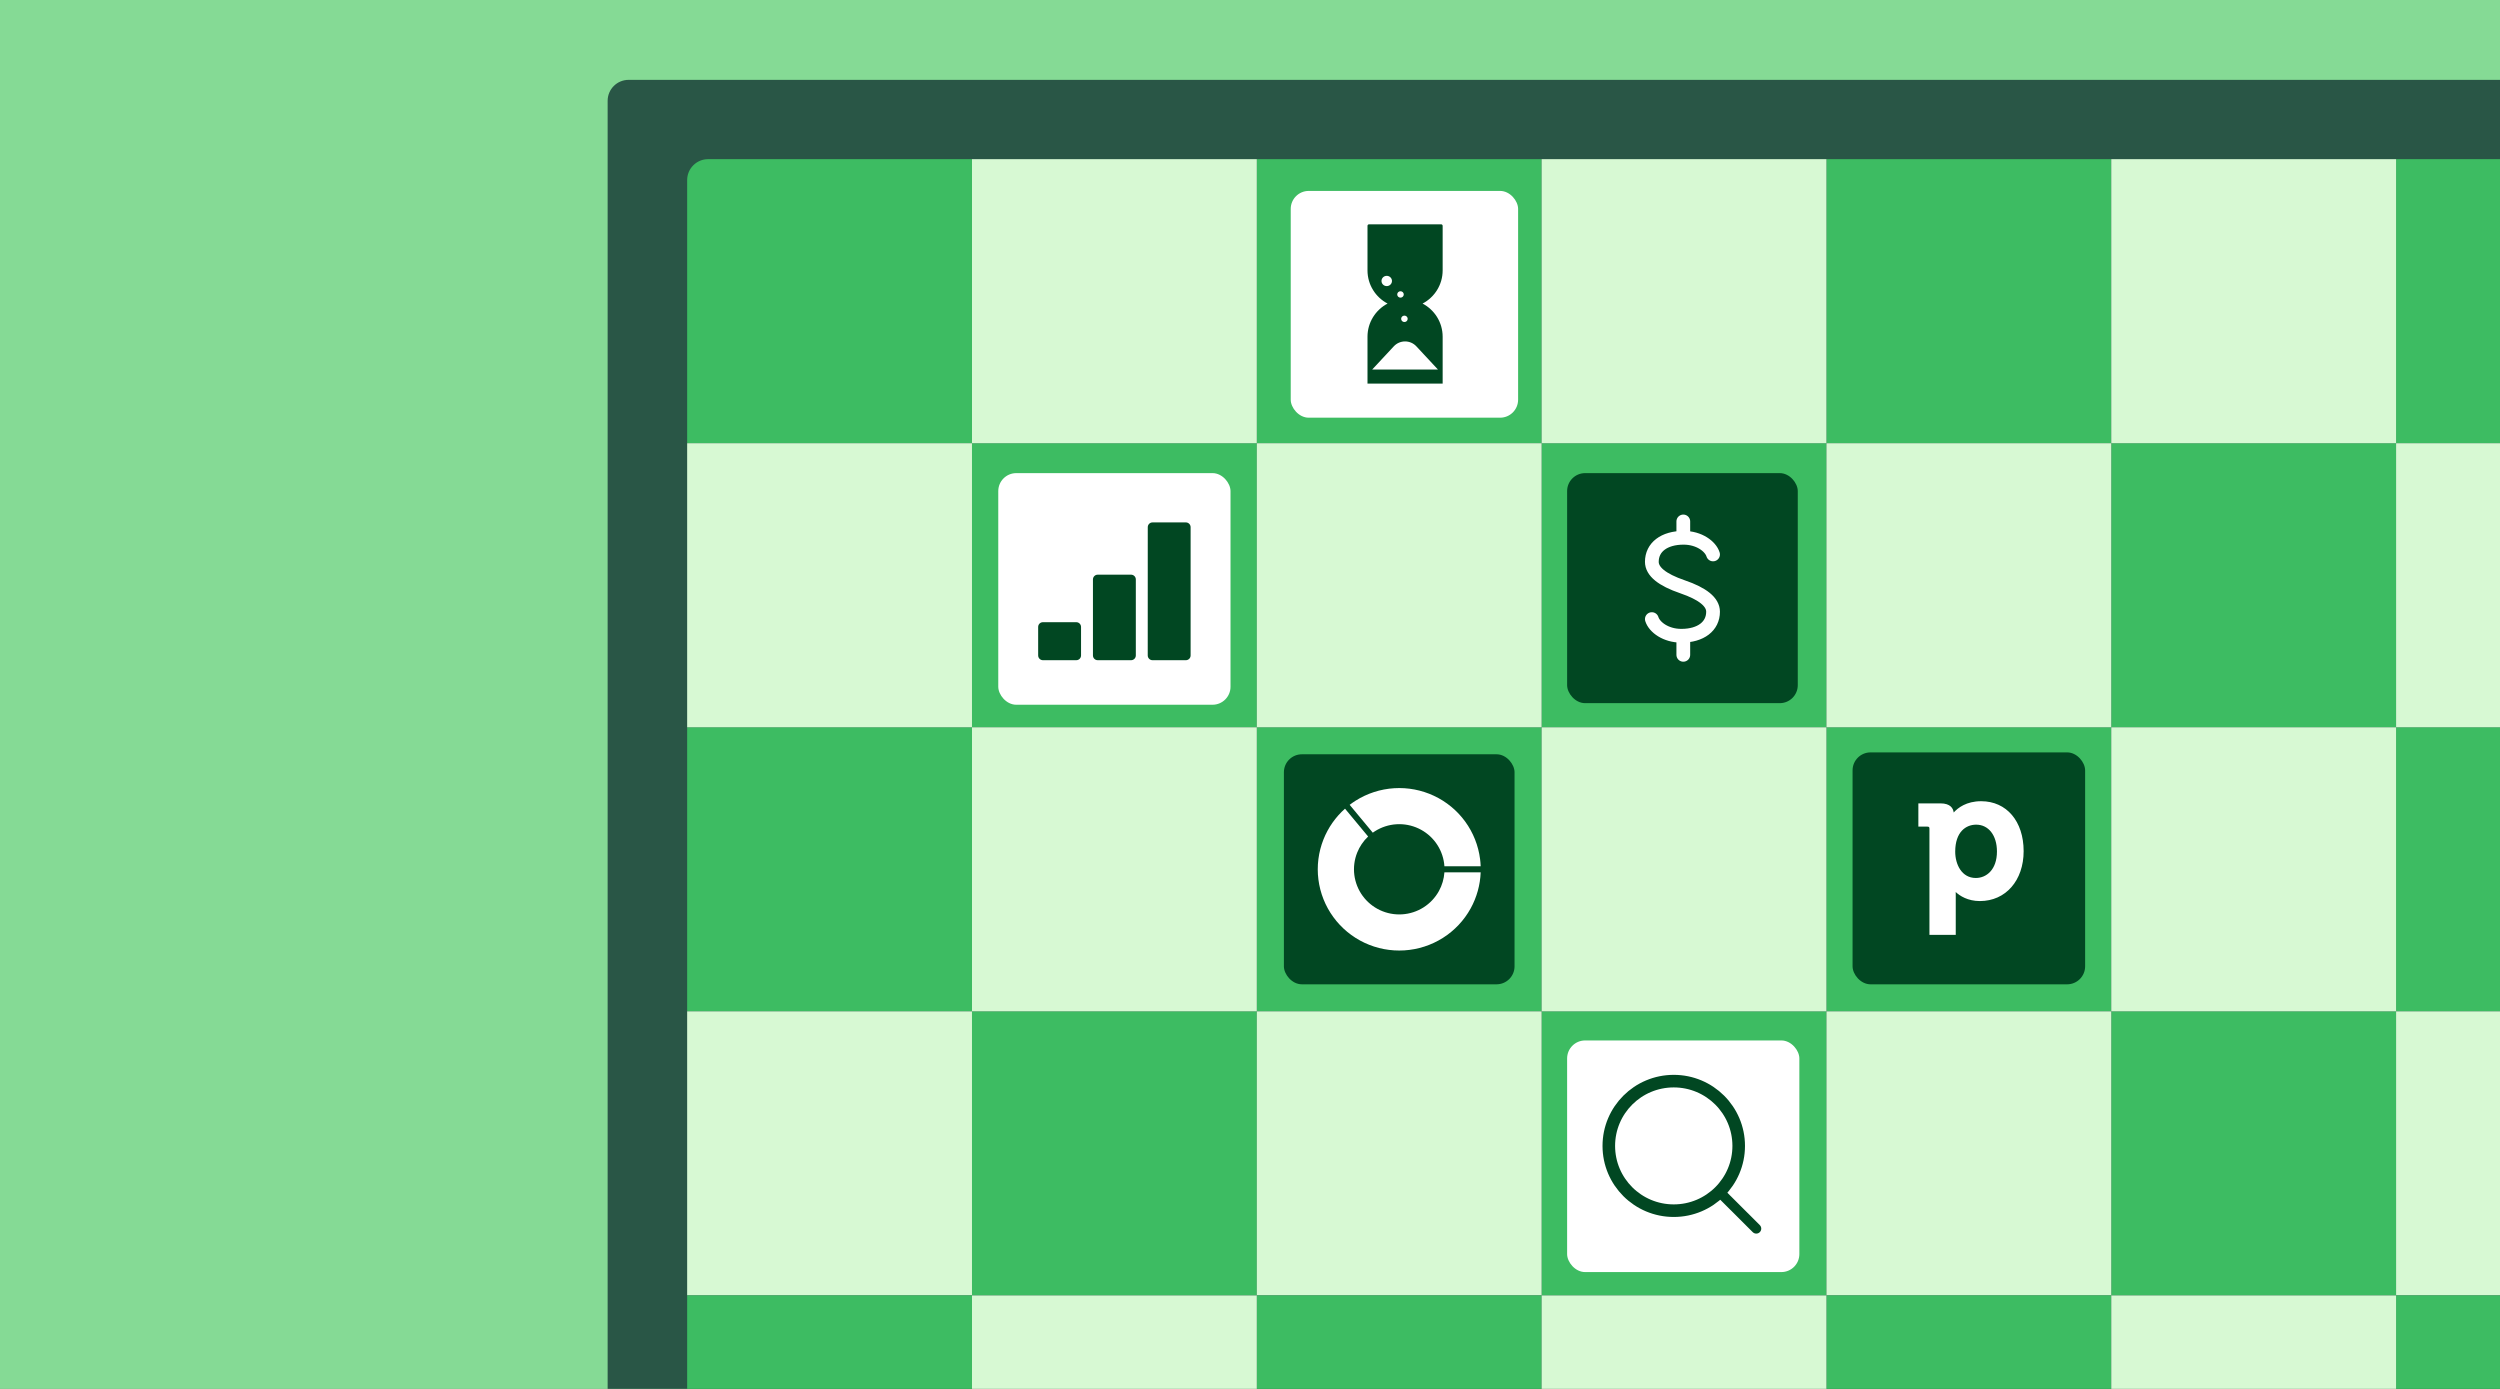 <?xml version="1.0" encoding="UTF-8"?>
<svg xmlns="http://www.w3.org/2000/svg" width="720" height="400" viewBox="0 0 720 400" fill="none">
  <rect x="0" y="0" width="720" height="400" fill="#808080" stroke="none"/>
  <g clip-path="url(#clip0_641_12505)">
    <rect width="720" height="400" fill="#85DA95"></rect>
    <rect x="175" y="23" width="620" height="618.344" rx="6.035" fill="#295646"></rect>
    <path d="M197.901 51.871C197.901 48.538 200.603 45.836 203.936 45.836L279.93 45.836L279.93 127.645L197.901 127.645L197.901 51.871Z" fill="#3DBC62"></path>
    <rect x="361.959" y="45.837" width="82.029" height="81.809" fill="#3DBC62"></rect>
    <rect x="526.014" y="45.839" width="82.029" height="81.809" fill="#3DBC62"></rect>
    <path d="M690.072 45.838L766.065 45.838C769.398 45.838 772.1 48.54 772.1 51.873L772.1 127.647L690.072 127.647L690.072 45.838Z" fill="#3DBC62"></path>
    <rect width="82.029" height="81.809" transform="matrix(1 2.58096e-08 2.58096e-08 -1 279.931 373.074)" fill="#3DBC62"></rect>
    <rect width="82.029" height="81.809" transform="matrix(1 2.58096e-08 2.58096e-08 -1 443.986 373.076)" fill="#3DBC62"></rect>
    <rect width="82.029" height="81.809" transform="matrix(1 2.58096e-08 2.58096e-08 -1 608.043 373.074)" fill="#3DBC62"></rect>
    <rect x="197.901" y="209.456" width="82.029" height="81.809" fill="#3DBC62"></rect>
    <rect x="361.959" y="209.454" width="82.029" height="81.809" fill="#3DBC62"></rect>
    <rect x="526.016" y="209.458" width="82.029" height="81.809" fill="#3DBC62"></rect>
    <rect x="690.072" y="209.456" width="82.029" height="81.809" fill="#3DBC62"></rect>
    <rect width="82.029" height="81.809" transform="matrix(1 2.58096e-08 2.58096e-08 -1 279.932 209.456)" fill="#3DBC62"></rect>
    <rect width="82.029" height="81.809" transform="matrix(1 2.58096e-08 2.58096e-08 -1 443.985 209.456)" fill="#3DBC62"></rect>
    <rect width="82.029" height="81.809" transform="matrix(1 2.58096e-08 2.58096e-08 -1 608.043 209.457)" fill="#3DBC62"></rect>
    <rect x="197.901" y="127.646" width="82.029" height="81.809" fill="#D7F9D3"></rect>
    <rect x="361.959" y="127.646" width="82.029" height="81.809" fill="#D7F9D3"></rect>
    <rect x="526.013" y="127.647" width="82.029" height="81.809" fill="#D7F9D3"></rect>
    <rect x="690.072" y="127.646" width="82.029" height="81.809" fill="#D7F9D3"></rect>
    <rect width="82.029" height="81.809" transform="matrix(1 2.58096e-08 2.58096e-08 -1 279.932 291.265)" fill="#D7F9D3"></rect>
    <rect width="82.029" height="81.809" transform="matrix(1 2.58096e-08 2.58096e-08 -1 443.986 291.268)" fill="#D7F9D3"></rect>
    <rect width="82.029" height="81.809" transform="matrix(1 2.58096e-08 2.58096e-08 -1 608.042 291.266)" fill="#D7F9D3"></rect>
    <rect x="197.901" y="291.265" width="82.029" height="81.809" fill="#D7F9D3"></rect>
    <rect x="361.959" y="291.265" width="82.029" height="81.809" fill="#D7F9D3"></rect>
    <rect x="526.016" y="291.266" width="82.029" height="81.809" fill="#D7F9D3"></rect>
    <rect x="690.072" y="291.265" width="82.029" height="81.809" fill="#D7F9D3"></rect>
    <rect width="82.029" height="81.809" transform="matrix(1 2.58096e-08 2.58096e-08 -1 279.931 127.646)" fill="#D7F9D3"></rect>
    <rect width="82.029" height="81.809" transform="matrix(1 2.58096e-08 2.58096e-08 -1 443.986 127.645)" fill="#D7F9D3"></rect>
    <rect width="82.029" height="81.809" transform="matrix(1 2.58096e-08 2.58096e-08 -1 608.042 127.646)" fill="#D7F9D3"></rect>
    <rect x="197.901" y="373.076" width="82.029" height="81.809" fill="#3DBC62"></rect>
    <rect x="361.959" y="373.076" width="82.029" height="81.809" fill="#3DBC62"></rect>
    <rect x="526.013" y="373.079" width="82.029" height="81.809" fill="#3DBC62"></rect>
    <rect x="690.072" y="373.076" width="82.029" height="81.809" fill="#3DBC62"></rect>
    <rect width="82.029" height="81.809" transform="matrix(1 2.58096e-08 2.58096e-08 -1 279.931 454.885)" fill="#D7F9D3"></rect>
    <rect width="82.029" height="81.809" transform="matrix(1 2.58096e-08 2.58096e-08 -1 443.986 454.886)" fill="#D7F9D3"></rect>
    <rect width="82.029" height="81.809" transform="matrix(1 2.58096e-08 2.58096e-08 -1 608.042 454.887)" fill="#D7F9D3"></rect>
    <rect x="451.33" y="136.259" width="66.429" height="66.251" rx="5.183" fill="#014722"></rect>
    <path d="M493.361 159.679C492.63 157.339 489.34 154.879 484.874 154.879C479.238 154.879 475.73 157.627 475.73 161.801C475.73 164.584 478.669 166.98 484.546 168.988C490.422 170.997 493.361 173.393 493.361 176.176C493.361 180.35 489.853 183.098 484.217 183.098C479.752 183.098 476.462 180.637 475.73 178.298M484.791 150.175L484.791 154.751M484.791 183.088L484.791 188.591" stroke="white" stroke-width="3.96" stroke-linecap="round" stroke-linejoin="round"></path>
    <rect x="369.761" y="217.233" width="66.428" height="66.25" rx="5.183" fill="#014722"></rect>
    <path d="M388.704 231.791L395.36 239.813C395.568 239.664 395.78 239.521 395.997 239.384C397.851 238.211 399.972 237.523 402.164 237.386C404.356 237.248 406.547 237.665 408.534 238.597C410.521 239.53 412.239 240.947 413.53 242.718C414.821 244.489 415.642 246.557 415.917 248.729C415.949 248.983 415.974 249.237 415.991 249.492L426.434 249.492C426.408 248.802 426.352 248.113 426.265 247.426C425.769 243.516 424.291 239.794 421.968 236.606C419.644 233.418 416.551 230.867 412.974 229.189C409.398 227.511 405.454 226.761 401.509 227.008C397.564 227.256 393.746 228.492 390.408 230.604C389.821 230.975 389.253 231.371 388.704 231.791Z" fill="white"></path>
    <path d="M381.163 241.745C382.512 238.35 384.637 235.321 387.365 232.896L394.021 240.918C392.642 242.219 391.562 243.807 390.861 245.573C390.052 247.609 389.773 249.815 390.048 251.987C390.323 254.159 391.144 256.227 392.435 257.998C393.726 259.769 395.445 261.187 397.432 262.119C399.419 263.051 401.609 263.468 403.801 263.33C405.993 263.193 408.114 262.506 409.968 261.333C411.822 260.16 413.349 258.538 414.407 256.62C415.325 254.955 415.864 253.113 415.991 251.225L426.434 251.225C426.298 254.866 425.311 258.429 423.547 261.629C421.643 265.083 418.894 268.001 415.557 270.112C412.219 272.224 408.401 273.461 404.456 273.708C400.511 273.956 396.567 273.206 392.991 271.528C389.414 269.85 386.321 267.298 383.997 264.11C381.674 260.922 380.196 257.2 379.7 253.29C379.205 249.381 379.708 245.409 381.163 241.745Z" fill="white"></path>
    <rect x="287.501" y="136.259" width="66.887" height="66.707" rx="5.183" fill="white"></rect>
    <path fill-rule="evenodd" clip-rule="evenodd" d="M331.929 150.454C331.171 150.454 330.557 151.066 330.557 151.822L330.548 188.77C330.548 189.526 331.162 190.139 331.92 190.139L341.525 190.139C342.282 190.139 342.897 189.526 342.897 188.771L342.897 151.822C342.897 151.067 342.282 150.454 341.525 150.454L331.929 150.454ZM316.14 190.139C315.383 190.139 314.768 189.526 314.768 188.771L314.768 166.876C314.768 166.12 315.383 165.507 316.14 165.507L325.745 165.507C326.503 165.507 327.117 166.12 327.117 166.876L327.117 188.771C327.117 189.526 326.503 190.139 325.745 190.139L316.14 190.139ZM298.989 180.554C298.991 179.801 299.604 179.191 300.359 179.191L309.968 179.191C310.725 179.191 311.34 179.804 311.34 180.56L311.34 188.771C311.34 189.526 310.727 190.139 309.969 190.139L300.362 190.139C299.604 190.139 298.991 189.525 298.991 188.769C298.991 187.785 298.99 186.801 298.989 185.817C298.987 184.063 298.985 182.309 298.989 180.554Z" fill="#014722"></path>
    <rect x="451.33" y="299.65" width="66.886" height="66.707" rx="5.183" fill="white"></rect>
    <path fill-rule="evenodd" clip-rule="evenodd" d="M504.787 354.858L494.148 344.247L496.183 342.218L506.822 352.829C507.383 353.389 507.383 354.297 506.822 354.858C506.26 355.418 505.349 355.418 504.787 354.858Z" fill="#014722"></path>
    <ellipse cx="482.042" cy="330.021" rx="18.705" ry="18.655" stroke="#014722" stroke-width="3.621" stroke-linecap="round"></ellipse>
    <rect x="533.539" y="216.687" width="66.977" height="66.798" rx="5.183" fill="#014722"></rect>
    <path fill-rule="evenodd" clip-rule="evenodd" d="M563.102 245.283C563.102 239.545 566.22 237.501 569.137 237.501C572.716 237.501 575.121 240.606 575.121 245.23C575.121 250.504 572.061 252.86 569.036 252.86C564.956 252.86 563.102 248.928 563.102 245.283ZM570.574 230.749C566.318 230.749 563.855 232.674 562.666 234.003C562.524 232.857 561.774 231.371 558.846 231.371L552.488 231.371L552.488 238.07L555.094 238.07C555.536 238.07 555.678 238.21 555.678 238.655L555.678 269.243L563.256 269.243L563.256 257.762C563.256 257.453 563.251 257.163 563.242 256.904C564.425 257.996 566.687 259.505 570.219 259.505C577.626 259.505 582.807 253.594 582.807 245.128C582.807 236.527 577.889 230.749 570.574 230.749Z" fill="white"></path>
    <rect x="371.729" y="54.986" width="65.486" height="65.311" rx="5.183" fill="white"></rect>
    <path d="M394.286 64.6C394.039 64.6 393.839 64.799 393.839 65.045L393.839 77.874C393.839 82.019 396.182 85.619 399.62 87.427C396.182 89.235 393.839 92.835 393.839 96.981C393.839 101.028 393.839 106.425 393.839 110.472C393.839 110.472 408.419 110.472 415.484 110.472L415.484 96.981C415.484 92.835 413.141 89.235 409.703 87.427C413.141 85.619 415.484 82.019 415.484 77.874L415.484 65.045C415.484 64.799 415.284 64.6 415.037 64.6L394.286 64.6Z" fill="#014722"></path>
    <path d="M407.912 99.745C406.156 97.858 403.167 97.858 401.411 99.745L395.192 106.425L414.131 106.425L407.912 99.745Z" fill="white"></path>
    <path d="M400.889 80.919C400.889 81.736 400.214 82.397 399.381 82.397C398.547 82.397 397.872 81.736 397.872 80.919C397.872 80.103 398.547 79.441 399.381 79.441C400.214 79.441 400.889 80.103 400.889 80.919Z" fill="white"></path>
    <path d="M403.341 85.724C403.862 85.724 404.284 85.31 404.284 84.8C404.284 84.29 403.862 83.876 403.341 83.876C402.821 83.876 402.398 84.29 402.398 84.8C402.398 85.31 402.821 85.724 403.341 85.724Z" fill="white"></path>
    <path d="M405.416 91.822C405.416 92.332 404.994 92.746 404.473 92.746C403.952 92.746 403.53 92.332 403.53 91.822C403.53 91.312 403.952 90.898 404.473 90.898C404.994 90.898 405.416 91.312 405.416 91.822Z" fill="white"></path>
  </g>
  <defs>
    <clipPath id="clip0_641_12505">
      <rect width="720" height="400" fill="white"></rect>
    </clipPath>
  </defs>
</svg>
